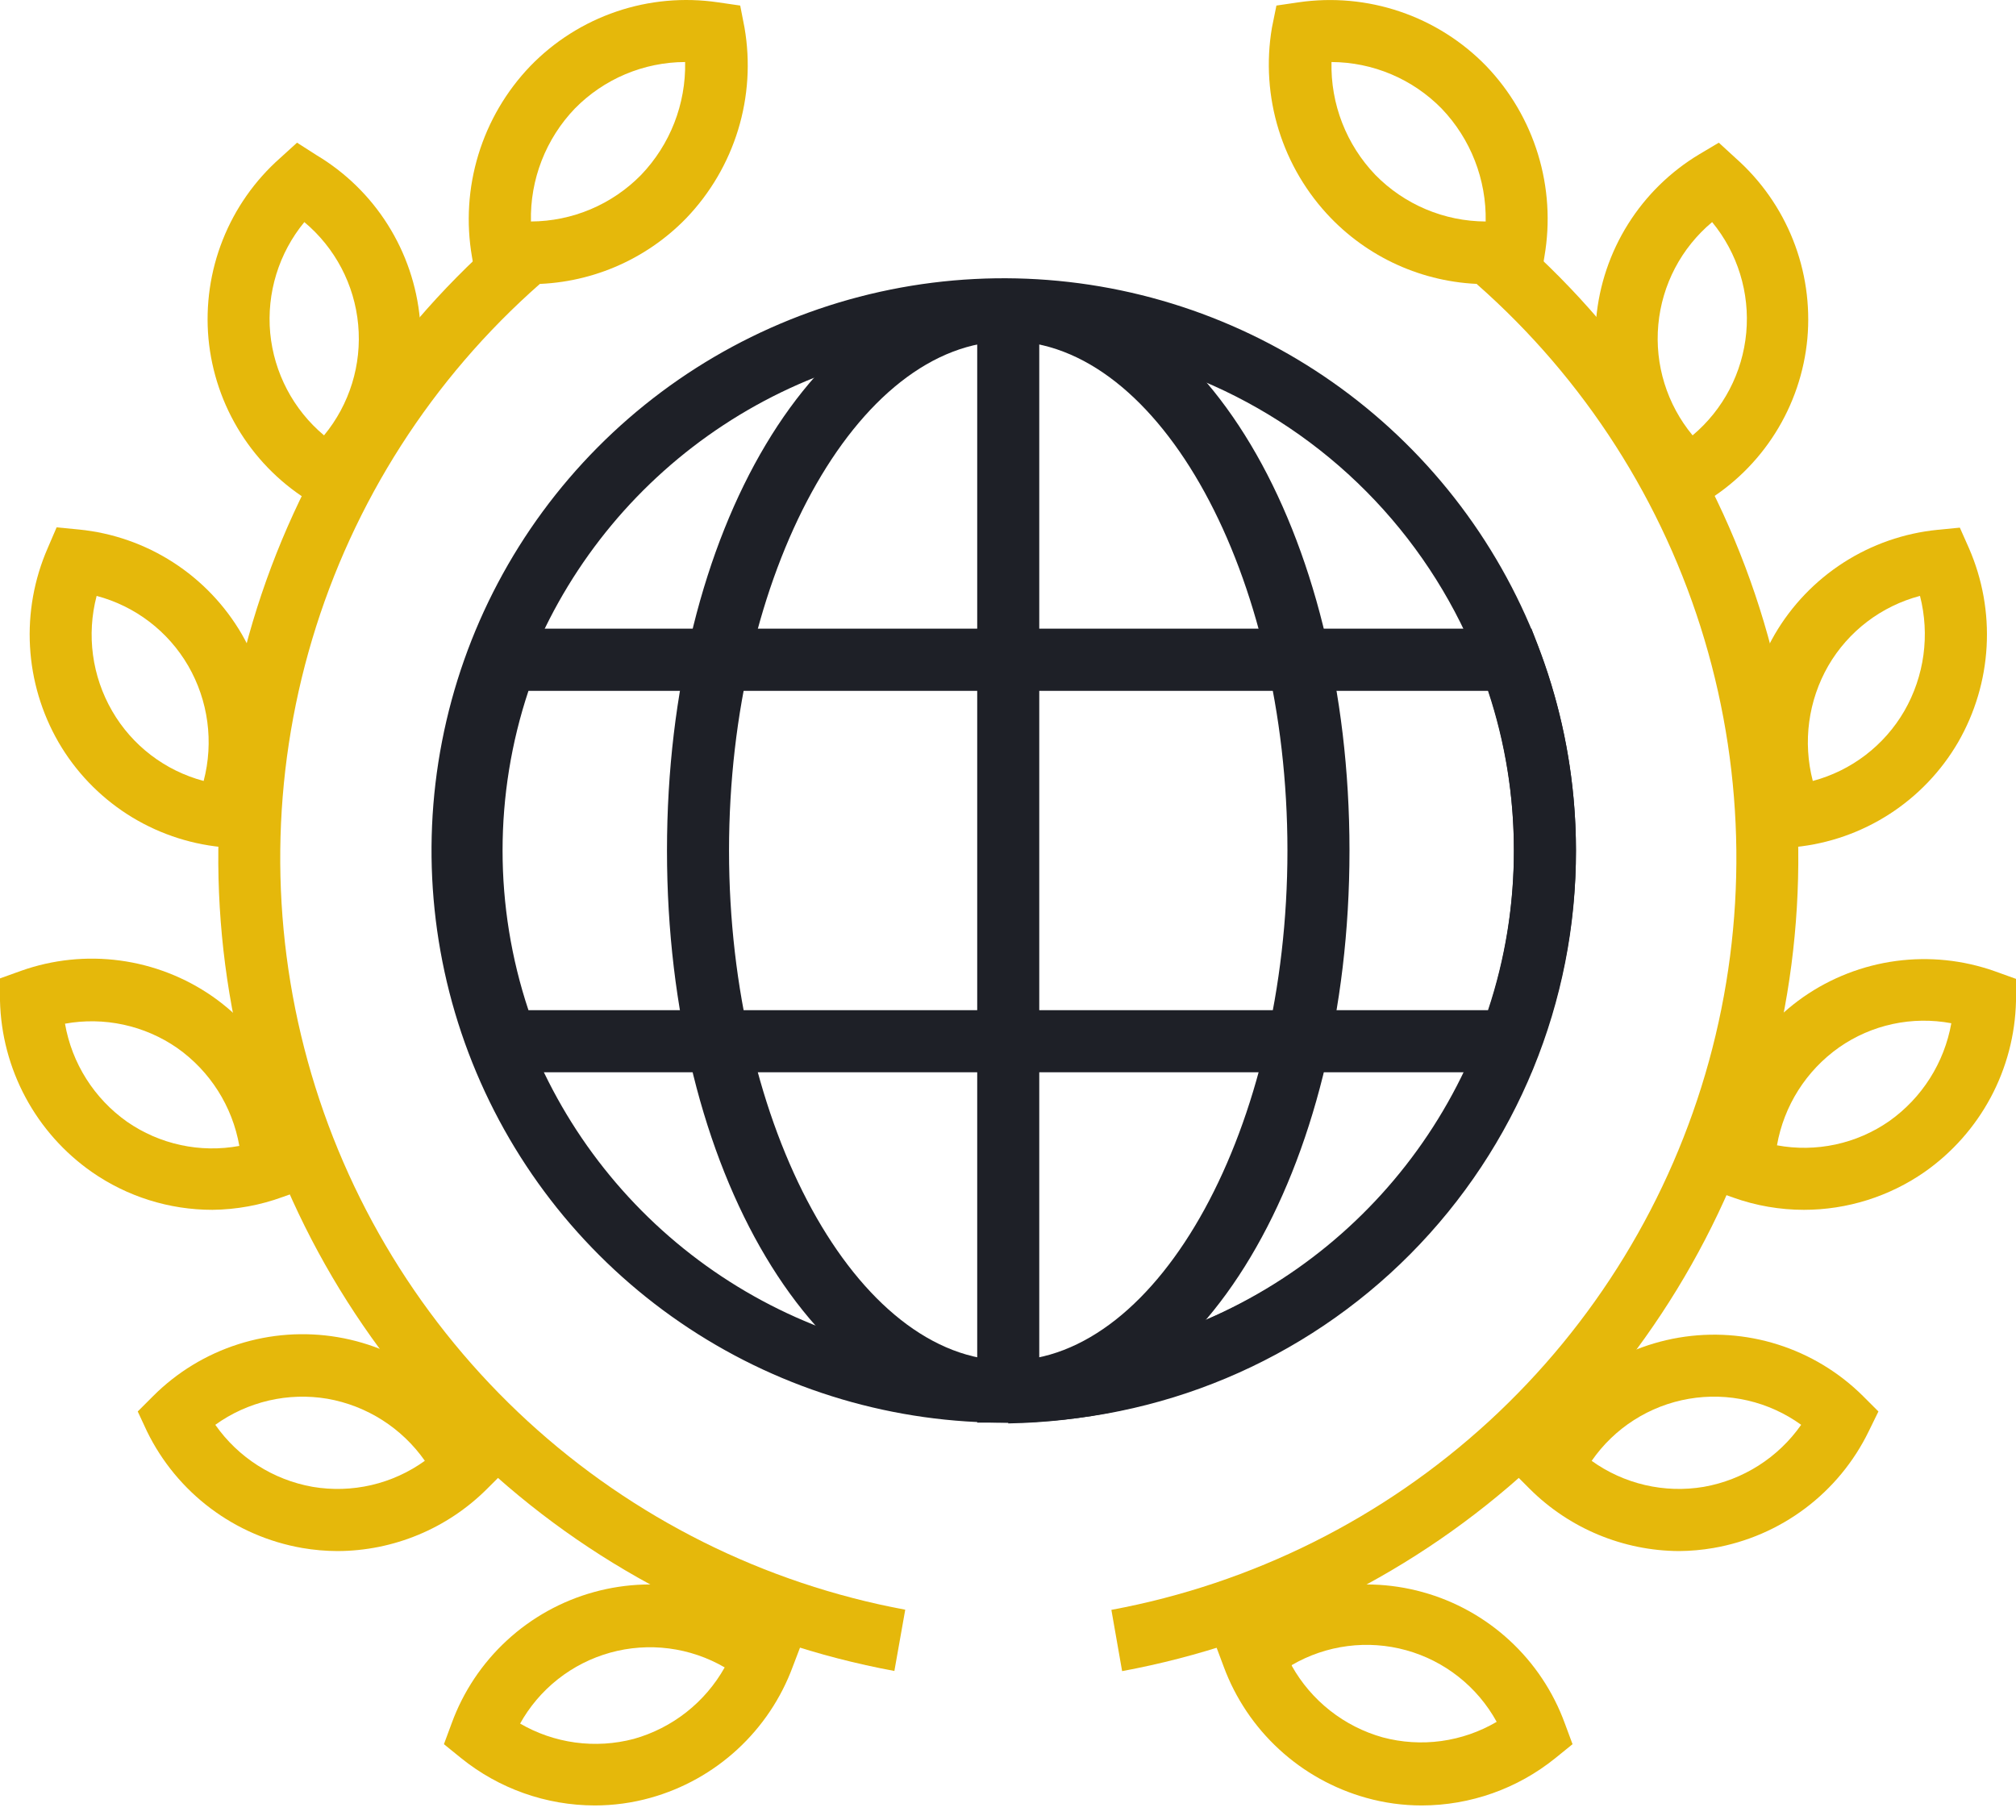 <svg width="103" height="93" viewBox="0 0 103 93" fill="none" xmlns="http://www.w3.org/2000/svg">
<g id="Group 150">
<path id="Vector" d="M51.512 72.686C45.72 72.732 40.045 71.056 35.207 67.871C30.369 64.686 26.586 60.136 24.338 54.797C22.09 49.459 21.479 43.573 22.582 37.887C23.684 32.201 26.451 26.97 30.531 22.859C34.611 18.747 39.821 15.941 45.498 14.795C51.176 13.649 57.066 14.216 62.422 16.423C67.777 18.63 72.356 22.378 75.578 27.191C78.799 32.005 80.519 37.667 80.517 43.459C80.538 51.179 77.496 58.591 72.058 64.071C66.621 69.55 59.231 72.648 51.512 72.686ZM51.512 17.434C46.346 17.388 41.282 18.879 36.965 21.717C32.647 24.555 29.271 28.612 27.264 33.373C25.257 38.134 24.71 43.384 25.693 48.456C26.676 53.528 29.144 58.194 32.784 61.861C36.424 65.528 41.071 68.03 46.136 69.05C51.201 70.07 56.455 69.562 61.23 67.59C66.006 65.618 70.088 62.271 72.957 57.975C75.827 53.678 77.355 48.626 77.347 43.459C77.36 36.586 74.648 29.988 69.806 25.11C64.963 20.232 58.385 17.471 51.512 17.434Z" fill="#1E2027"/>
<path id="Vector_2" d="M51.512 72.686C41.725 72.686 34.077 59.848 34.077 43.459C34.077 27.07 41.725 14.264 51.512 14.264C61.299 14.264 68.947 27.07 68.947 43.459C68.947 59.848 61.291 72.686 51.512 72.686ZM51.512 17.434C43.769 17.434 37.247 29.321 37.247 43.459C37.247 57.597 43.785 69.516 51.512 69.516C59.239 69.516 65.777 57.581 65.777 43.459C65.777 29.337 59.247 17.434 51.512 17.434Z" fill="#1E2027"/>
<path id="Vector_3" d="M51.512 72.686H49.927V14.264H51.512C59.181 14.39 66.494 17.525 71.872 22.993C77.251 28.462 80.266 35.825 80.266 43.495C80.266 51.165 77.251 58.528 71.872 63.996C66.494 69.464 59.181 72.6 51.512 72.726V72.686ZM53.097 17.434V69.469C59.704 69.037 65.899 66.108 70.425 61.276C74.951 56.445 77.47 50.072 77.47 43.451C77.47 36.831 74.951 30.458 70.425 25.626C65.899 20.794 59.704 17.865 53.097 17.434Z" fill="#1E2027"/>
<path id="Vector_4" d="M78.243 54.784H24.773L24.385 53.754C21.873 47.115 21.873 39.788 24.385 33.149L24.765 32.119H78.243L78.631 33.149C81.147 39.787 81.147 47.116 78.631 53.754L78.243 54.784ZM27 51.614H76.024C77.788 46.318 77.788 40.593 76.024 35.297H27C25.236 40.593 25.236 46.318 27 51.614Z" fill="#1E2027"/>
<path id="Vector_5" d="M27.055 14.517C26.525 14.516 25.995 14.476 25.471 14.399L24.313 14.264L24.115 13.13C23.812 11.385 23.924 9.592 24.442 7.897C24.959 6.203 25.868 4.654 27.095 3.375C28.319 2.111 29.827 1.157 31.493 0.59C33.159 0.024 34.935 -0.138 36.676 0.118L37.818 0.284L38.039 1.417C38.339 3.158 38.227 4.944 37.711 6.633C37.194 8.322 36.289 9.866 35.068 11.141C34.028 12.215 32.783 13.067 31.406 13.647C30.029 14.227 28.549 14.523 27.055 14.517ZM29.369 5.546C28.634 6.313 28.058 7.217 27.673 8.207C27.288 9.197 27.102 10.254 27.127 11.316C28.175 11.311 29.213 11.099 30.178 10.691C31.144 10.283 32.02 9.687 32.754 8.938C34.238 7.389 35.048 5.314 35.004 3.169C33.954 3.172 32.916 3.384 31.948 3.792C30.981 4.2 30.104 4.797 29.369 5.546Z" fill="#E5B80B"/>
<path id="Vector_6" d="M16.928 26.278L15.937 25.683C14.459 24.799 13.211 23.58 12.292 22.123C11.374 20.666 10.812 19.014 10.651 17.299C10.496 15.584 10.745 13.856 11.38 12.255C12.014 10.654 13.016 9.225 14.305 8.082L15.176 7.29L16.167 7.924C17.646 8.807 18.896 10.027 19.814 11.484C20.733 12.941 21.295 14.595 21.454 16.31C21.613 18.025 21.365 19.754 20.73 21.355C20.095 22.956 19.091 24.385 17.799 25.525L16.928 26.278ZM13.805 17.014C13.999 19.051 14.986 20.93 16.555 22.244C17.861 20.663 18.489 18.63 18.3 16.588C18.112 14.546 17.122 12.662 15.549 11.347C14.244 12.933 13.618 14.969 13.805 17.014Z" fill="#E5B80B"/>
<path id="Vector_7" d="M12.45 43.388L11.301 43.277C9.59 43.106 7.944 42.531 6.499 41.6C5.054 40.668 3.85 39.407 2.988 37.92C2.127 36.427 1.629 34.753 1.533 33.032C1.437 31.312 1.745 29.593 2.433 28.014L2.893 26.944L4.042 27.055C5.752 27.225 7.397 27.799 8.842 28.729C10.287 29.659 11.491 30.918 12.355 32.404C13.215 33.898 13.714 35.573 13.81 37.295C13.906 39.017 13.598 40.737 12.91 42.318L12.45 43.388ZM4.937 30.446C4.415 32.434 4.7 34.548 5.73 36.327C6.235 37.201 6.909 37.967 7.711 38.58C8.514 39.193 9.429 39.642 10.405 39.901C10.928 37.91 10.643 35.794 9.613 34.013C8.589 32.251 6.907 30.968 4.937 30.446Z" fill="#E5B80B"/>
<path id="Vector_8" d="M10.857 61.813C8.652 61.815 6.5 61.14 4.692 59.88C3.278 58.892 2.117 57.585 1.302 56.065C0.487 54.545 0.041 52.855 0 51.13L0 49.989L1.078 49.601C2.696 49.027 4.428 48.847 6.13 49.076C7.832 49.304 9.455 49.935 10.865 50.916C12.27 51.903 13.424 53.206 14.233 54.72C15.043 56.234 15.485 57.917 15.525 59.634V60.775L14.447 61.155C13.296 61.577 12.082 61.8 10.857 61.813ZM3.321 52.303C3.673 54.327 4.813 56.128 6.49 57.312C7.318 57.887 8.251 58.292 9.236 58.504C10.22 58.717 11.238 58.731 12.228 58.548C11.874 56.528 10.734 54.73 9.058 53.547C8.231 52.973 7.298 52.568 6.313 52.354C5.329 52.141 4.312 52.123 3.321 52.303Z" fill="#E5B80B"/>
<path id="Vector_9" d="M17.244 79.248C16.639 79.246 16.034 79.193 15.438 79.09C13.74 78.794 12.137 78.101 10.76 77.066C9.382 76.032 8.27 74.685 7.513 73.138L7.037 72.116L7.83 71.323C9.047 70.107 10.538 69.2 12.178 68.678C13.818 68.155 15.559 68.032 17.255 68.319C18.952 68.606 20.556 69.294 21.933 70.327C23.309 71.36 24.419 72.707 25.169 74.255L25.669 75.286L24.876 76.078C22.849 78.099 20.107 79.239 17.244 79.248ZM15.976 75.967C16.972 76.135 17.991 76.104 18.975 75.876C19.958 75.647 20.887 75.226 21.706 74.636C20.533 72.961 18.743 71.821 16.729 71.466C15.734 71.298 14.714 71.329 13.731 71.557C12.748 71.786 11.819 72.207 11 72.797C12.173 74.472 13.963 75.612 15.976 75.967Z" fill="#E5B80B"/>
<path id="Vector_10" d="M30.384 92.245C27.901 92.241 25.493 91.388 23.561 89.828L22.681 89.115L23.077 88.045C23.667 86.429 24.635 84.978 25.899 83.813C27.163 82.647 28.687 81.8 30.345 81.343C32.002 80.885 33.745 80.83 35.428 81.183C37.111 81.535 38.686 82.285 40.021 83.369L40.908 84.09L40.504 85.152C39.909 86.766 38.939 88.215 37.674 89.38C36.409 90.546 34.886 91.395 33.229 91.856C32.303 92.115 31.346 92.245 30.384 92.245ZM26.556 88.052C27.428 88.561 28.39 88.893 29.39 89.029C30.389 89.165 31.406 89.102 32.381 88.845C33.357 88.571 34.27 88.107 35.067 87.48C35.864 86.853 36.529 86.076 37.025 85.192C36.15 84.683 35.183 84.354 34.179 84.224C33.175 84.095 32.155 84.167 31.18 84.437C30.205 84.708 29.293 85.17 28.499 85.798C27.705 86.425 27.045 87.206 26.556 88.092V88.052Z" fill="#E5B80B"/>
<path id="Vector_11" d="M45.695 85.374C37.903 83.93 30.674 80.323 24.835 74.965C18.996 69.608 14.781 62.715 12.674 55.076C10.566 47.437 10.65 39.359 12.915 31.765C15.181 24.171 19.537 17.367 25.486 12.132L27.579 14.509C22.077 19.35 18.047 25.64 15.95 32.662C13.854 39.684 13.774 47.154 15.722 54.218C17.669 61.283 21.565 67.657 26.963 72.613C32.361 77.569 39.045 80.906 46.25 82.244L45.695 85.374Z" fill="#E5B80B"/>
<path id="Vector_12" d="M75.968 14.517C74.481 14.518 73.009 14.219 71.639 13.639C70.269 13.059 69.031 12.21 67.996 11.141C66.767 9.87 65.854 8.328 65.331 6.639C64.807 4.949 64.689 3.161 64.984 1.417L65.214 0.284L66.347 0.118C68.089 -0.136 69.867 0.027 71.534 0.593C73.201 1.159 74.71 2.113 75.936 3.375C77.158 4.651 78.063 6.195 78.579 7.883C79.095 9.572 79.208 11.358 78.908 13.099L78.718 14.264L77.577 14.43C77.044 14.499 76.506 14.528 75.968 14.517ZM68.028 3.169C68.003 4.231 68.188 5.287 68.573 6.277C68.958 7.268 69.535 8.172 70.27 8.938C71.005 9.688 71.882 10.284 72.849 10.692C73.816 11.101 74.855 11.312 75.905 11.316C75.947 9.171 75.138 7.096 73.654 5.546C72.92 4.798 72.045 4.202 71.079 3.794C70.113 3.386 69.076 3.173 68.028 3.169Z" fill="#E5B80B"/>
<path id="Vector_13" d="M86.096 26.278L85.232 25.485C83.937 24.35 82.929 22.924 82.289 21.325C81.649 19.725 81.396 17.997 81.551 16.282C81.705 14.566 82.263 12.911 83.178 11.452C84.093 9.993 85.34 8.77 86.817 7.884L87.816 7.29L88.68 8.082C89.969 9.225 90.972 10.654 91.608 12.255C92.244 13.855 92.495 15.583 92.341 17.299C92.182 19.013 91.621 20.665 90.704 22.122C89.787 23.579 88.54 24.799 87.063 25.683L86.096 26.278ZM87.475 11.347C85.901 12.662 84.912 14.547 84.725 16.589C84.537 18.632 85.167 20.665 86.477 22.244C88.046 20.926 89.031 19.042 89.218 17.001C89.405 14.961 88.778 12.929 87.475 11.347Z" fill="#E5B80B"/>
<path id="Vector_14" d="M90.582 43.388L90.122 42.334C89.431 40.754 89.12 39.034 89.215 37.312C89.31 35.59 89.808 33.914 90.669 32.42C91.535 30.934 92.74 29.675 94.186 28.745C95.633 27.815 97.279 27.241 98.99 27.07L100.131 26.959L100.599 28.014C101.287 29.593 101.595 31.312 101.499 33.032C101.403 34.753 100.904 36.427 100.044 37.92C99.18 39.405 97.976 40.665 96.531 41.596C95.086 42.528 93.441 43.103 91.731 43.277L90.582 43.388ZM98.095 30.446C97.118 30.704 96.201 31.151 95.397 31.763C94.594 32.375 93.919 33.139 93.411 34.013C92.385 35.796 92.101 37.91 92.618 39.901C94.589 39.376 96.271 38.091 97.294 36.327C98.319 34.547 98.606 32.436 98.095 30.446Z" fill="#E5B80B"/>
<path id="Vector_15" d="M92.167 61.813C90.935 61.813 89.713 61.602 88.553 61.187L87.475 60.807V59.658C87.514 57.941 87.956 56.258 88.766 54.743C89.575 53.229 90.729 51.926 92.135 50.94C93.544 49.959 95.168 49.328 96.87 49.099C98.572 48.871 100.304 49.051 101.922 49.625L103 50.013V51.154C102.96 52.871 102.518 54.554 101.709 56.068C100.899 57.582 99.745 58.885 98.34 59.872C96.529 61.135 94.375 61.812 92.167 61.813ZM90.788 58.517C91.778 58.701 92.796 58.686 93.781 58.474C94.766 58.262 95.698 57.856 96.525 57.28C98.198 56.095 99.337 54.298 99.695 52.28C98.705 52.094 97.687 52.107 96.702 52.319C95.717 52.532 94.784 52.938 93.958 53.516C92.282 54.699 91.143 56.496 90.788 58.517Z" fill="#E5B80B"/>
<path id="Vector_16" d="M85.779 79.248C82.923 79.232 80.188 78.093 78.163 76.078L77.371 75.285L77.87 74.263C78.621 72.72 79.729 71.377 81.103 70.348C82.477 69.319 84.076 68.632 85.768 68.344C87.461 68.057 89.197 68.177 90.834 68.695C92.47 69.213 93.96 70.114 95.178 71.323L95.971 72.116L95.471 73.138C94.716 74.686 93.604 76.034 92.226 77.068C90.848 78.103 89.244 78.796 87.546 79.09C86.963 79.191 86.372 79.244 85.779 79.248ZM81.317 74.636C82.137 75.225 83.066 75.646 84.049 75.875C85.032 76.103 86.052 76.135 87.047 75.967C89.061 75.612 90.851 74.472 92.024 72.797C91.204 72.205 90.273 71.782 89.287 71.554C88.301 71.326 87.28 71.297 86.282 71.469C85.285 71.641 84.332 72.01 83.48 72.555C82.627 73.1 81.892 73.811 81.317 74.644V74.636Z" fill="#E5B80B"/>
<path id="Vector_17" d="M72.64 92.245C71.681 92.246 70.726 92.115 69.802 91.856C68.145 91.394 66.621 90.546 65.355 89.38C64.088 88.215 63.117 86.766 62.52 85.152L62.123 84.09L63.003 83.369C64.338 82.285 65.912 81.535 67.595 81.183C69.278 80.83 71.021 80.885 72.679 81.343C74.337 81.8 75.861 82.647 77.125 83.813C78.389 84.978 79.356 86.429 79.946 88.045L80.343 89.115L79.463 89.828C77.531 91.389 75.123 92.242 72.64 92.245ZM65.999 85.112C66.495 85.996 67.16 86.774 67.957 87.401C68.754 88.028 69.666 88.492 70.643 88.766C71.618 89.026 72.635 89.09 73.634 88.954C74.634 88.817 75.597 88.484 76.467 87.973C75.98 87.086 75.32 86.305 74.526 85.677C73.732 85.048 72.82 84.585 71.845 84.315C70.869 84.045 69.849 83.973 68.845 84.103C67.841 84.233 66.873 84.563 65.999 85.073V85.112Z" fill="#E5B80B"/>
<path id="Vector_18" d="M57.329 85.374L56.782 82.252C63.987 80.914 70.671 77.577 76.069 72.621C81.467 67.665 85.362 61.291 87.31 54.226C89.257 47.162 89.178 39.692 87.081 32.67C84.985 25.648 80.955 19.358 75.453 14.517L77.545 12.14C83.494 17.376 87.851 24.18 90.116 31.774C92.381 39.369 92.464 47.447 90.356 55.087C88.247 62.726 84.032 69.619 78.191 74.976C72.351 80.333 65.121 83.939 57.329 85.382V85.374Z" fill="#E5B80B"/>
</g>
</svg>
